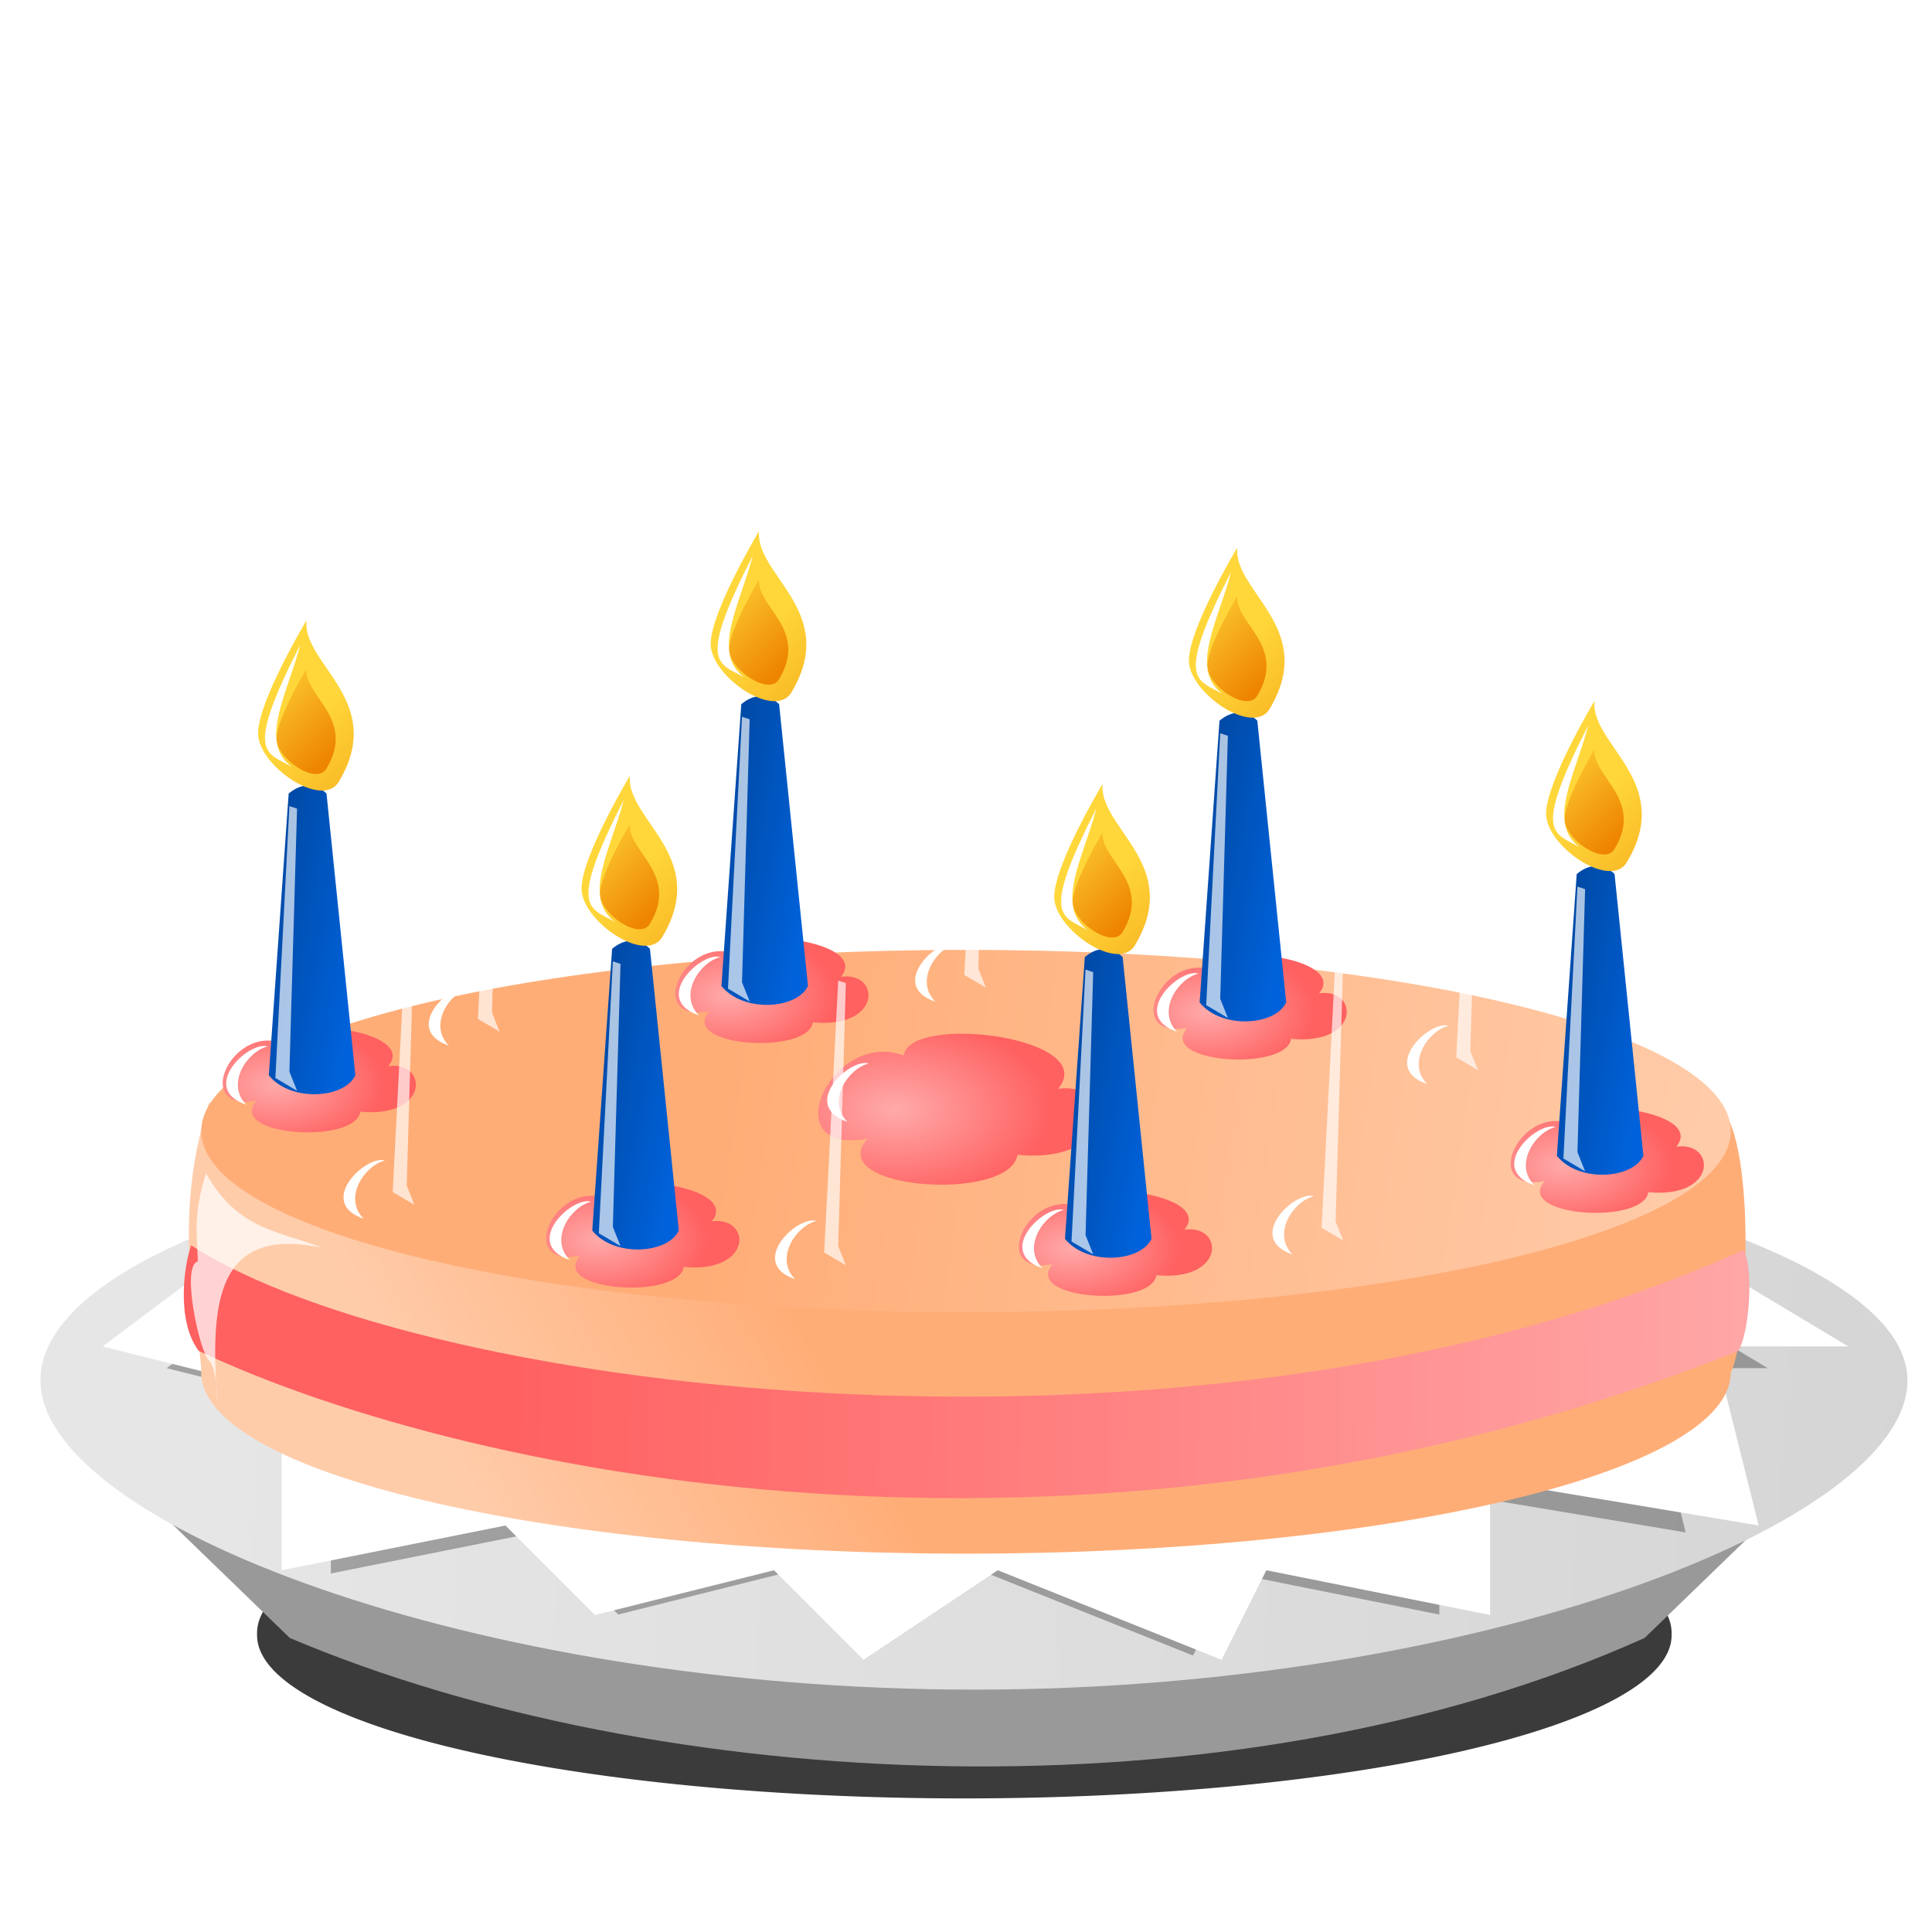 <?xml version="1.0" encoding="UTF-8" standalone="no"?>
<!-- Created with Inkscape (http://www.inkscape.org/) -->
<svg
    xmlns:inkscape="http://www.inkscape.org/namespaces/inkscape"
    xmlns:rdf="http://www.w3.org/1999/02/22-rdf-syntax-ns#"
    xmlns="http://www.w3.org/2000/svg"
    xmlns:sodipodi="http://sodipodi.sourceforge.net/DTD/sodipodi-0.dtd"
    xmlns:cc="http://creativecommons.org/ns#"
    xmlns:xlink="http://www.w3.org/1999/xlink"
    xmlns:dc="http://purl.org/dc/elements/1.1/"
    xmlns:svg="http://www.w3.org/2000/svg"
    xmlns:ns1="http://sozi.baierouge.fr"
    id="svg2"
    sodipodi:docname="anniversary01.svg"
    inkscape:export-filename="anniversary01.png"
    viewBox="0 0 48 48"
    inkscape:export-xdpi="90"
    version="1.1"
    inkscape:export-ydpi="90"
    inkscape:version="0.47 r22583"
  >
  <defs
      id="defs4"
    >
    <linearGradient
        id="linearGradient3799"
      >
      <stop
          id="stop3801"
          style="stop-color:#ffad77"
          offset="0"
      />
      <stop
          id="stop3803"
          style="stop-color:#ffccaa"
          offset="1"
      />
    </linearGradient
    >
    <filter
        id="filter3827"
        inkscape:collect="always"
      >
      <feGaussianBlur
          id="feGaussianBlur3829"
          stdDeviation="0.245"
          inkscape:collect="always"
      />
    </filter
    >
    <linearGradient
        id="linearGradient2904"
        y2="1042.4"
        gradientUnits="userSpaceOnUse"
        x2="48"
        y1="1040.4"
        x1="6"
        inkscape:collect="always"
      >
      <stop
          id="stop3793"
          style="stop-color:#e6e6e6"
          offset="0"
      />
      <stop
          id="stop3795"
          style="stop-color:#d5d5d5"
          offset="1"
      />
    </linearGradient
    >
    <linearGradient
        id="linearGradient3635"
      >
      <stop
          id="stop3637"
          style="stop-color:#003e8c"
          offset="0"
      />
      <stop
          id="stop3639"
          style="stop-color:#0062db"
          offset="1"
      />
    </linearGradient
    >
    <filter
        id="filter4496"
        height="1.07"
        width="1.774"
        y="-.035"
        x="-.387"
        inkscape:collect="always"
      >
      <feGaussianBlur
          id="feGaussianBlur4498"
          stdDeviation="0.121"
          inkscape:collect="always"
      />
    </filter
    >
    <linearGradient
        id="linearGradient3669"
      >
      <stop
          id="stop3671"
          style="stop-color:#ffd73b"
          offset="0"
      />
      <stop
          id="stop3673"
          style="stop-color:#ee8400"
          offset="1"
      />
    </linearGradient
    >
    <filter
        id="filter3855"
        height="1.115"
        width="1.398"
        y="-.058"
        x="-.199"
        inkscape:collect="always"
      >
      <feGaussianBlur
          id="feGaussianBlur3857"
          stdDeviation="0.181"
          inkscape:collect="always"
      />
    </filter
    >
    <linearGradient
        id="linearGradient3044"
      >
      <stop
          id="stop3046"
          style="stop-color:#ffaaaa"
          offset="0"
      />
      <stop
          id="stop3048"
          style="stop-color:#ff6060"
          offset="1"
      />
    </linearGradient
    >
    <filter
        id="filter4614"
        height="1.288"
        width="1.407"
        y="-.144"
        x="-.204"
        inkscape:collect="always"
      >
      <feGaussianBlur
          id="feGaussianBlur4616"
          stdDeviation="0.088"
          inkscape:collect="always"
      />
    </filter
    >
    <radialGradient
        id="radialGradient4647"
        xlink:href="#linearGradient3044"
        gradientUnits="userSpaceOnUse"
        cy="14.701"
        cx="3.714"
        gradientTransform="matrix(.494 .421 -.717 .29 20.173 1016.4)"
        r="3.119"
        inkscape:collect="always"
    />
    <linearGradient
        id="linearGradient4649"
        y2="13.525"
        xlink:href="#linearGradient3635"
        gradientUnits="userSpaceOnUse"
        x2="6.879"
        gradientTransform="matrix(.717 0 0 .717 8.39 1011.2)"
        y1="12.515"
        x1="1.579"
        inkscape:collect="always"
    />
    <linearGradient
        id="linearGradient4651"
        y2="23"
        xlink:href="#linearGradient3669"
        gradientUnits="userSpaceOnUse"
        x2="36"
        gradientTransform="translate(-5.495 -43.663)"
        y1="13"
        x1="27"
        inkscape:collect="always"
    />
    <linearGradient
        id="linearGradient4653"
        y2="15"
        xlink:href="#linearGradient3669"
        gradientUnits="userSpaceOnUse"
        x2="28"
        gradientTransform="translate(-4.495 -43.663)"
        y1="10"
        x1="23"
        inkscape:collect="always"
    />
    <radialGradient
        id="radialGradient4907"
        xlink:href="#linearGradient3044"
        gradientUnits="userSpaceOnUse"
        cy="14.701"
        cx="3.714"
        gradientTransform="matrix(.715 .61 -1.038 .42 16.605 1029.6)"
        r="3.119"
        inkscape:collect="always"
    />
    <linearGradient
        id="linearGradient4993"
        y2="33.838"
        xlink:href="#linearGradient3799"
        gradientUnits="userSpaceOnUse"
        x2="42"
        y1="30.151"
        x1="17.026"
        inkscape:collect="always"
    />
    <linearGradient
        id="linearGradient4995"
        y2="1043"
        xlink:href="#linearGradient3799"
        gradientUnits="userSpaceOnUse"
        x2="12.29"
        y1="1038.4"
        x1="20.552"
        inkscape:collect="always"
    />
    <linearGradient
        id="linearGradient5009"
        y2="1043"
        xlink:href="#linearGradient3044"
        gradientUnits="userSpaceOnUse"
        x2="12.29"
        gradientTransform="translate(0 -1004.4)"
        y1="1043.4"
        x1="44.927"
        inkscape:collect="always"
    />
    <filter
        id="filter5025"
        height="1.265"
        width="1.463"
        y="-.133"
        x="-.231"
        inkscape:collect="always"
      >
      <feGaussianBlur
          id="feGaussianBlur5027"
          stdDeviation="0.313"
          inkscape:collect="always"
      />
    </filter
    >
    <filter
        id="filter3803"
        height="1.208"
        width="1.041"
        y="-.104"
        x="-.02"
        inkscape:collect="always"
      >
      <feGaussianBlur
          id="feGaussianBlur3805"
          stdDeviation="0.352"
          inkscape:collect="always"
      />
    </filter
    >
  </defs
  >
  <sodipodi:namedview
      id="base"
      bordercolor="#666666"
      inkscape:pageshadow="2"
      inkscape:window-y="24"
      pagecolor="#ffffff"
      inkscape:window-height="926"
      inkscape:window-maximized="0"
      inkscape:zoom="1"
      inkscape:window-x="456"
      showgrid="false"
      borderopacity="1.0"
      inkscape:current-layer="layer1"
      inkscape:cx="24"
      inkscape:cy="24"
      inkscape:window-width="1206"
      inkscape:pageopacity="0.0"
      inkscape:document-units="px"
    >
    <inkscape:grid
        id="grid2816"
        enabled="true"
        visible="true"
        snapvisiblegridlinesonly="true"
        type="xygrid"
        empspacing="5"
    />
  </sodipodi:namedview
  >
  <g
      id="layer1"
      inkscape:label="Layer 1"
      inkscape:groupmode="layer"
      transform="translate(0 -1004.4)"
    >
    <path
        id="path3752"
        sodipodi:rx="20.672565"
        sodipodi:ry="4.0707965"
        style="filter:url(#filter3803);fill-rule:evenodd;fill:#000000;fill-opacity:.769"
        sodipodi:type="arc"
        d="m45.451 40.46a20.673 4.071 0 1 1 -41.345 0 20.673 4.071 0 1 1 41.345 0z"
        transform="matrix(.85 0 0 .996 2.897 1004.7)"
        sodipodi:cy="40.460178"
        sodipodi:cx="24.778761"
    />
    <g
        id="g2898"
        transform="matrix(1.02 0 0 1.02 -.96 -21.184)"
      >
      <path
          id="path3750"
          sodipodi:nodetypes="ccccc"
          style="color:#000000;fill:#999999"
          d="m4 1041.5 4 3.871c8.885 3.77 22.858 4.558 33 0l4-3.871h-41z"
      />
      <path
          id="path3594"
          sodipodi:nodetypes="csssc"
          style="fill-rule:evenodd;fill:url(#linearGradient2904)"
          d="m47.402 1039.1c0 3.466-10.512 7.53-22.727 7.53s-22.749-4.064-22.749-7.53c0-3.466 9.902-6.275 22.117-6.275s23.359 2.809 23.359 6.275z"
      />
      <path
          id="path3821"
          style="fill-opacity:.299;color:#000000;filter:url(#filter3827);fill:#000000"
          d="m9 1035.8-4 3 4 1v4l5-1 2 2 4-1 2 2 3-2 5 2 1-2 5 1v-3l6 1-1-4h3l-5-3-26 1-4-1z"
      />
      <path
          id="path3748"
          sodipodi:nodetypes="ccccccccccccccccccc"
          style="color:#000000;fill:#ffffff"
          d="m7.802 1035-4.361 3.271 4.361 1.09v4.361l5.451-1.09 2.18 2.18 4.361-1.09 2.18 2.18 3.271-2.18 5.451 2.18 1.09-2.18 5.451 1.09v-3.271l6.541 1.09-1.09-4.361h3.271l-5.451-3.271-29.461-0.622-3.244 0.622z"
      />
    </g
    >
    <path
        id="path2906"
        sodipodi:nodetypes="csscscc"
        style="fill:url(#linearGradient4995);fill-rule:evenodd"
        d="m43 1038.5c0 2.485-8.507 4.5-19 4.5s-19-2.015-19-4.5c0-0.927-0.807-3.693 0.193-6.693 2.302-0.968 12.228 2.193 18.807 2.193 7.734 0 15.214-2.074 18.614-2.193 1.058 0.56 0.821 5.895 0.386 6.693z"
    />
    <path
        id="path2908"
        sodipodi:rx="19"
        sodipodi:ry="4.5"
        style="fill:url(#linearGradient4993);fill-rule:evenodd"
        sodipodi:type="arc"
        d="m42 31.5c0 2.485-8.507 4.5-19 4.5s-19-2.015-19-4.5 8.507-4.5 19-4.5 19 2.015 19 4.5z"
        transform="translate(1 1001)"
        sodipodi:cy="31.5"
        sodipodi:cx="23"
    />
    <g
        id="g4628"
        transform="translate(-4.622 9.116)"
      >
      <path
          id="path4630"
          sodipodi:nodetypes="ccccc"
          style="color:#000000;fill:url(#radialGradient4647)"
          d="m11.621 1021.2c-1.238-0.458-2.249 1.716-0.623 1.429-0.766 0.877 2.447 1.098 2.575 0.275 1.727 0.163 1.686-1.27 0.696-1.132 0.739-0.887-2.544-1.301-2.648-0.573z"
      />
      <path
          id="path4632"
          sodipodi:nodetypes="ccccc"
          style="color:#000000;fill:url(#linearGradient4649)"
          d="m11.794 1015-0.493 6.999c0.537 0.672 1.881 0.582 2.15 0l-0.717-6.999s-0.404-0.449-0.94 0z"
      />
      <g
          id="g4634"
          transform="matrix(.401 0 0 .401 3.212 1025.8)"
        >
        <path
            id="path4636"
            sodipodi:nodetypes="cssc"
            style="color:#000000;fill:url(#linearGradient4651)"
            d="m22.505-37.663s-3 5-3 7 3.971 4.715 5 3c3-5-2.265-7.268-2-10z"
        />
        <path
            id="path4638"
            sodipodi:nodetypes="cssc"
            style="color:#000000;fill:url(#linearGradient4653)"
            d="m22.505-34.663s-1.855 3.091-1.855 4.328 2.455 2.915 3.091 1.855c1.855-3.091-1.4-4.493-1.236-6.182z"
        />
        <path
            id="path4640"
            sodipodi:nodetypes="ccc"
            style="color:#000000;filter:url(#filter3855);fill:#ffffff"
            d="m22.122-36.154c-0.832 3.141-2.587 6.017-0.536 7.562-1.585-0.924-2.962-0.716 0.536-7.562z"
        />
      </g
      >
      <path
          id="path4642"
          sodipodi:nodetypes="cccccc"
          style="fill-opacity:.667;color:#000000;filter:url(#filter4496);fill:#ffffff"
          transform="matrix(.717 0 0 .717 8.45 1010.2)"
          d="m4.689 7.129-0.486 9.422 0.751 0.442-0.265-0.663 0.265-9.113-0.265-0.088z"
      />
      <path
          id="path4644"
          sodipodi:nodetypes="ccc"
          style="color:#000000;filter:url(#filter4614);fill:#ffffff"
          transform="translate(0 1004.4)"
          d="m11.273 16.883c-0.506 0.12-1.052 0.927-0.531 1.448-1.19-0.406 0.055-1.593 0.531-1.448z"
      />
    </g
    >
    <g
        id="g4655"
        transform="translate(.41 7.647)"
      >
      <path
          id="path4657"
          sodipodi:nodetypes="ccccc"
          style="color:#000000;fill:url(#radialGradient4647)"
          d="m11.621 1021.2c-1.238-0.458-2.249 1.716-0.623 1.429-0.766 0.877 2.447 1.098 2.575 0.275 1.727 0.163 1.686-1.27 0.696-1.132 0.739-0.887-2.544-1.301-2.648-0.573z"
      />
      <path
          id="path4659"
          sodipodi:nodetypes="ccccc"
          style="color:#000000;fill:url(#linearGradient4649)"
          d="m11.794 1015-0.493 6.999c0.537 0.672 1.881 0.582 2.15 0l-0.717-6.999s-0.404-0.449-0.94 0z"
      />
      <g
          id="g4661"
          transform="matrix(.401 0 0 .401 3.212 1025.8)"
        >
        <path
            id="path4663"
            sodipodi:nodetypes="cssc"
            style="color:#000000;fill:url(#linearGradient4651)"
            d="m22.505-37.663s-3 5-3 7 3.971 4.715 5 3c3-5-2.265-7.268-2-10z"
        />
        <path
            id="path4665"
            sodipodi:nodetypes="cssc"
            style="color:#000000;fill:url(#linearGradient4653)"
            d="m22.505-34.663s-1.855 3.091-1.855 4.328 2.455 2.915 3.091 1.855c1.855-3.091-1.4-4.493-1.236-6.182z"
        />
        <path
            id="path4667"
            sodipodi:nodetypes="ccc"
            style="color:#000000;filter:url(#filter3855);fill:#ffffff"
            d="m22.122-36.154c-0.832 3.141-2.587 6.017-0.536 7.562-1.585-0.924-2.962-0.716 0.536-7.562z"
        />
      </g
      >
      <path
          id="path4669"
          sodipodi:nodetypes="cccccc"
          style="fill-opacity:.667;color:#000000;filter:url(#filter4496);fill:#ffffff"
          transform="matrix(.717 0 0 .717 8.45 1010.2)"
          d="m4.689 7.129-0.486 9.422 0.751 0.442-0.265-0.663 0.265-9.113-0.265-0.088z"
      />
      <path
          id="path4671"
          sodipodi:nodetypes="ccc"
          style="color:#000000;filter:url(#filter4614);fill:#ffffff"
          transform="translate(0 1004.4)"
          d="m11.273 16.883c-0.506 0.12-1.052 0.927-0.531 1.448-1.19-0.406 0.055-1.593 0.531-1.448z"
      />
    </g
    >
    <g
        id="g4681"
        transform="translate(6.623 6.896)"
      >
      <path
          id="path4683"
          sodipodi:nodetypes="ccccc"
          style="color:#000000;fill:url(#radialGradient4647)"
          d="m11.621 1021.2c-1.238-0.458-2.249 1.716-0.623 1.429-0.766 0.877 2.447 1.098 2.575 0.275 1.727 0.163 1.686-1.27 0.696-1.132 0.739-0.887-2.544-1.301-2.648-0.573z"
      />
      <path
          id="path4685"
          sodipodi:nodetypes="ccccc"
          style="color:#000000;fill:url(#linearGradient4649)"
          d="m11.794 1015-0.493 6.999c0.537 0.672 1.881 0.582 2.15 0l-0.717-6.999s-0.404-0.449-0.94 0z"
      />
      <g
          id="g4687"
          transform="matrix(.401 0 0 .401 3.212 1025.8)"
        >
        <path
            id="path4689"
            sodipodi:nodetypes="cssc"
            style="color:#000000;fill:url(#linearGradient4651)"
            d="m22.505-37.663s-3 5-3 7 3.971 4.715 5 3c3-5-2.265-7.268-2-10z"
        />
        <path
            id="path4691"
            sodipodi:nodetypes="cssc"
            style="color:#000000;fill:url(#linearGradient4653)"
            d="m22.505-34.663s-1.855 3.091-1.855 4.328 2.455 2.915 3.091 1.855c1.855-3.091-1.4-4.493-1.236-6.182z"
        />
        <path
            id="path4693"
            sodipodi:nodetypes="ccc"
            style="color:#000000;filter:url(#filter3855);fill:#ffffff"
            d="m22.122-36.154c-0.832 3.141-2.587 6.017-0.536 7.562-1.585-0.924-2.962-0.716 0.536-7.562z"
        />
      </g
      >
      <path
          id="path4695"
          sodipodi:nodetypes="cccccc"
          style="fill-opacity:.667;color:#000000;filter:url(#filter4496);fill:#ffffff"
          transform="matrix(.717 0 0 .717 8.45 1010.2)"
          d="m4.689 7.129-0.486 9.422 0.751 0.442-0.265-0.663 0.265-9.113-0.265-0.088z"
      />
      <path
          id="path4697"
          sodipodi:nodetypes="ccc"
          style="color:#000000;filter:url(#filter4614);fill:#ffffff"
          transform="translate(0 1004.4)"
          d="m11.273 16.883c-0.506 0.12-1.052 0.927-0.531 1.448-1.19-0.406 0.055-1.593 0.531-1.448z"
      />
    </g
    >
    <g
        id="g4707"
        transform="translate(12.495 6.555)"
      >
      <path
          id="path4709"
          sodipodi:nodetypes="ccccc"
          style="color:#000000;fill:url(#radialGradient4647)"
          d="m11.621 1021.2c-1.238-0.458-2.249 1.716-0.623 1.429-0.766 0.877 2.447 1.098 2.575 0.275 1.727 0.163 1.686-1.27 0.696-1.132 0.739-0.887-2.544-1.301-2.648-0.573z"
      />
      <path
          id="path4711"
          sodipodi:nodetypes="ccccc"
          style="color:#000000;fill:url(#linearGradient4649)"
          d="m11.794 1015-0.493 6.999c0.537 0.672 1.881 0.582 2.15 0l-0.717-6.999s-0.404-0.449-0.94 0z"
      />
      <g
          id="g4713"
          transform="matrix(.401 0 0 .401 3.212 1025.8)"
        >
        <path
            id="path4715"
            sodipodi:nodetypes="cssc"
            style="color:#000000;fill:url(#linearGradient4651)"
            d="m22.505-37.663s-3 5-3 7 3.971 4.715 5 3c3-5-2.265-7.268-2-10z"
        />
        <path
            id="path4717"
            sodipodi:nodetypes="cssc"
            style="color:#000000;fill:url(#linearGradient4653)"
            d="m22.505-34.663s-1.855 3.091-1.855 4.328 2.455 2.915 3.091 1.855c1.855-3.091-1.4-4.493-1.236-6.182z"
        />
        <path
            id="path4719"
            sodipodi:nodetypes="ccc"
            style="color:#000000;filter:url(#filter3855);fill:#ffffff"
            d="m22.122-36.154c-0.832 3.141-2.587 6.017-0.536 7.562-1.585-0.924-2.962-0.716 0.536-7.562z"
        />
      </g
      >
      <path
          id="path4721"
          sodipodi:nodetypes="cccccc"
          style="fill-opacity:.667;color:#000000;filter:url(#filter4496);fill:#ffffff"
          transform="matrix(.717 0 0 .717 8.45 1010.2)"
          d="m4.689 7.129-0.486 9.422 0.751 0.442-0.265-0.663 0.265-9.113-0.265-0.088z"
      />
      <path
          id="path4723"
          sodipodi:nodetypes="ccc"
          style="color:#000000;filter:url(#filter4614);fill:#ffffff"
          transform="translate(0 1004.4)"
          d="m11.273 16.883c-0.506 0.12-1.052 0.927-0.531 1.448-1.19-0.406 0.055-1.593 0.531-1.448z"
      />
    </g
    >
    <g
        id="g4733"
        transform="translate(18.504 7.306)"
      >
      <path
          id="path4735"
          sodipodi:nodetypes="ccccc"
          style="color:#000000;fill:url(#radialGradient4647)"
          d="m11.621 1021.2c-1.238-0.458-2.249 1.716-0.623 1.429-0.766 0.877 2.447 1.098 2.575 0.275 1.727 0.163 1.686-1.27 0.696-1.132 0.739-0.887-2.544-1.301-2.648-0.573z"
      />
      <path
          id="path4737"
          sodipodi:nodetypes="ccccc"
          style="color:#000000;fill:url(#linearGradient4649)"
          d="m11.794 1015-0.493 6.999c0.537 0.672 1.881 0.582 2.15 0l-0.717-6.999s-0.404-0.449-0.94 0z"
      />
      <g
          id="g4739"
          transform="matrix(.401 0 0 .401 3.212 1025.8)"
        >
        <path
            id="path4741"
            sodipodi:nodetypes="cssc"
            style="color:#000000;fill:url(#linearGradient4651)"
            d="m22.505-37.663s-3 5-3 7 3.971 4.715 5 3c3-5-2.265-7.268-2-10z"
        />
        <path
            id="path4743"
            sodipodi:nodetypes="cssc"
            style="color:#000000;fill:url(#linearGradient4653)"
            d="m22.505-34.663s-1.855 3.091-1.855 4.328 2.455 2.915 3.091 1.855c1.855-3.091-1.4-4.493-1.236-6.182z"
        />
        <path
            id="path4745"
            sodipodi:nodetypes="ccc"
            style="color:#000000;filter:url(#filter3855);fill:#ffffff"
            d="m22.122-36.154c-0.832 3.141-2.587 6.017-0.536 7.562-1.585-0.924-2.962-0.716 0.536-7.562z"
        />
      </g
      >
      <path
          id="path4747"
          sodipodi:nodetypes="cccccc"
          style="fill-opacity:.667;color:#000000;filter:url(#filter4496);fill:#ffffff"
          transform="matrix(.717 0 0 .717 8.45 1010.2)"
          d="m4.689 7.129-0.486 9.422 0.751 0.442-0.265-0.663 0.265-9.113-0.265-0.088z"
      />
      <path
          id="path4749"
          sodipodi:nodetypes="ccc"
          style="color:#000000;filter:url(#filter4614);fill:#ffffff"
          transform="translate(0 1004.4)"
          d="m11.273 16.883c-0.506 0.12-1.052 0.927-0.531 1.448-1.19-0.406 0.055-1.593 0.531-1.448z"
      />
    </g
    >
    <g
        id="g4759"
        transform="translate(24.717 8.603)"
      >
      <path
          id="path4761"
          sodipodi:nodetypes="ccccc"
          style="color:#000000;fill:url(#radialGradient4647)"
          d="m11.621 1021.2c-1.238-0.458-2.249 1.716-0.623 1.429-0.766 0.877 2.447 1.098 2.575 0.275 1.727 0.163 1.686-1.27 0.696-1.132 0.739-0.887-2.544-1.301-2.648-0.573z"
      />
      <path
          id="path4763"
          sodipodi:nodetypes="ccccc"
          style="color:#000000;fill:url(#linearGradient4649)"
          d="m11.794 1015-0.493 6.999c0.537 0.672 1.881 0.582 2.15 0l-0.717-6.999s-0.404-0.449-0.94 0z"
      />
      <g
          id="g4765"
          transform="matrix(.401 0 0 .401 3.212 1025.8)"
        >
        <path
            id="path4767"
            sodipodi:nodetypes="cssc"
            style="color:#000000;fill:url(#linearGradient4651)"
            d="m22.505-37.663s-3 5-3 7 3.971 4.715 5 3c3-5-2.265-7.268-2-10z"
        />
        <path
            id="path4769"
            sodipodi:nodetypes="cssc"
            style="color:#000000;fill:url(#linearGradient4653)"
            d="m22.505-34.663s-1.855 3.091-1.855 4.328 2.455 2.915 3.091 1.855c1.855-3.091-1.4-4.493-1.236-6.182z"
        />
        <path
            id="path4771"
            sodipodi:nodetypes="ccc"
            style="color:#000000;filter:url(#filter3855);fill:#ffffff"
            d="m22.122-36.154c-0.832 3.141-2.587 6.017-0.536 7.562-1.585-0.924-2.962-0.716 0.536-7.562z"
        />
      </g
      >
      <path
          id="path4773"
          sodipodi:nodetypes="cccccc"
          style="fill-opacity:.667;color:#000000;filter:url(#filter4496);fill:#ffffff"
          transform="matrix(.717 0 0 .717 8.45 1010.2)"
          d="m4.689 7.129-0.486 9.422 0.751 0.442-0.265-0.663 0.265-9.113-0.265-0.088z"
      />
      <path
          id="path4775"
          sodipodi:nodetypes="ccc"
          style="color:#000000;filter:url(#filter4614);fill:#ffffff"
          transform="translate(0 1004.4)"
          d="m11.273 16.883c-0.506 0.12-1.052 0.927-0.531 1.448-1.19-0.406 0.055-1.593 0.531-1.448z"
      />
    </g
    >
    <g
        id="g4785"
        transform="translate(27.379 11.116)"
      >
      <path
          id="path4787"
          sodipodi:nodetypes="ccccc"
          style="color:#000000;fill:url(#radialGradient4647)"
          d="m11.621 1021.2c-1.238-0.458-2.249 1.716-0.623 1.429-0.766 0.877 2.447 1.098 2.575 0.275 1.727 0.163 1.686-1.27 0.696-1.132 0.739-0.887-2.544-1.301-2.648-0.573z"
      />
      <path
          id="path4789"
          sodipodi:nodetypes="ccccc"
          style="color:#000000;fill:url(#linearGradient4649)"
          d="m11.794 1015-0.493 6.999c0.537 0.672 1.881 0.582 2.15 0l-0.717-6.999s-0.404-0.449-0.94 0z"
      />
      <g
          id="g4791"
          transform="matrix(.401 0 0 .401 3.212 1025.8)"
        >
        <path
            id="path4793"
            sodipodi:nodetypes="cssc"
            style="color:#000000;fill:url(#linearGradient4651)"
            d="m22.505-37.663s-3 5-3 7 3.971 4.715 5 3c3-5-2.265-7.268-2-10z"
        />
        <path
            id="path4795"
            sodipodi:nodetypes="cssc"
            style="color:#000000;fill:url(#linearGradient4653)"
            d="m22.505-34.663s-1.855 3.091-1.855 4.328 2.455 2.915 3.091 1.855c1.855-3.091-1.4-4.493-1.236-6.182z"
        />
        <path
            id="path4797"
            sodipodi:nodetypes="ccc"
            style="color:#000000;filter:url(#filter3855);fill:#ffffff"
            d="m22.122-36.154c-0.832 3.141-2.587 6.017-0.536 7.562-1.585-0.924-2.962-0.716 0.536-7.562z"
        />
      </g
      >
      <path
          id="path4799"
          sodipodi:nodetypes="cccccc"
          style="fill-opacity:.667;color:#000000;filter:url(#filter4496);fill:#ffffff"
          transform="matrix(.717 0 0 .717 8.45 1010.2)"
          d="m4.689 7.129-0.486 9.422 0.751 0.442-0.265-0.663 0.265-9.113-0.265-0.088z"
      />
      <path
          id="path4801"
          sodipodi:nodetypes="ccc"
          style="color:#000000;filter:url(#filter4614);fill:#ffffff"
          transform="translate(0 1004.4)"
          d="m11.273 16.883c-0.506 0.12-1.052 0.927-0.531 1.448-1.19-0.406 0.055-1.593 0.531-1.448z"
      />
    </g
    >
    <g
        id="g4811"
        transform="translate(21.371 12.836)"
      >
      <path
          id="path4813"
          sodipodi:nodetypes="ccccc"
          style="color:#000000;fill:url(#radialGradient4647)"
          d="m11.621 1021.2c-1.238-0.458-2.249 1.716-0.623 1.429-0.766 0.877 2.447 1.098 2.575 0.275 1.727 0.163 1.686-1.27 0.696-1.132 0.739-0.887-2.544-1.301-2.648-0.573z"
      />
      <path
          id="path4815"
          sodipodi:nodetypes="ccccc"
          style="color:#000000;fill:url(#linearGradient4649)"
          d="m11.794 1015-0.493 6.999c0.537 0.672 1.881 0.582 2.15 0l-0.717-6.999s-0.404-0.449-0.94 0z"
      />
      <g
          id="g4817"
          transform="matrix(.401 0 0 .401 3.212 1025.8)"
        >
        <path
            id="path4819"
            sodipodi:nodetypes="cssc"
            style="color:#000000;fill:url(#linearGradient4651)"
            d="m22.505-37.663s-3 5-3 7 3.971 4.715 5 3c3-5-2.265-7.268-2-10z"
        />
        <path
            id="path4821"
            sodipodi:nodetypes="cssc"
            style="color:#000000;fill:url(#linearGradient4653)"
            d="m22.505-34.663s-1.855 3.091-1.855 4.328 2.455 2.915 3.091 1.855c1.855-3.091-1.4-4.493-1.236-6.182z"
        />
        <path
            id="path4823"
            sodipodi:nodetypes="ccc"
            style="color:#000000;filter:url(#filter3855);fill:#ffffff"
            d="m22.122-36.154c-0.832 3.141-2.587 6.017-0.536 7.562-1.585-0.924-2.962-0.716 0.536-7.562z"
        />
      </g
      >
      <path
          id="path4825"
          sodipodi:nodetypes="cccccc"
          style="fill-opacity:.667;color:#000000;filter:url(#filter4496);fill:#ffffff"
          transform="matrix(.717 0 0 .717 8.45 1010.2)"
          d="m4.689 7.129-0.486 9.422 0.751 0.442-0.265-0.663 0.265-9.113-0.265-0.088z"
      />
      <path
          id="path4827"
          sodipodi:nodetypes="ccc"
          style="color:#000000;filter:url(#filter4614);fill:#ffffff"
          transform="translate(0 1004.4)"
          d="m11.273 16.883c-0.506 0.12-1.052 0.927-0.531 1.448-1.19-0.406 0.055-1.593 0.531-1.448z"
      />
    </g
    >
    <g
        id="g4889"
        transform="translate(18.23 -6.077)"
      >
      <path
          id="path4891"
          sodipodi:nodetypes="ccccc"
          style="color:#000000;fill:url(#radialGradient4907)"
          d="m4.222 1036.7c-1.793-0.662-3.256 2.484-0.902 2.069-1.109 1.27 3.543 1.59 3.729 0.399 2.5 0.236 2.441-1.838 1.008-1.639 1.07-1.284-3.683-1.883-3.834-0.829z"
      />
      <path
          id="path4905"
          sodipodi:nodetypes="ccc"
          style="color:#000000;filter:url(#filter4614);fill:#ffffff"
          d="m3.353 1036.9c-0.506 0.12-1.052 0.927-0.531 1.448-1.19-0.406 0.055-1.593 0.531-1.448z"
      />
    </g
    >
    <g
        id="g4837"
        transform="translate(15.158 13.178)"
      >
      <path
          id="path4839"
          sodipodi:nodetypes="ccccc"
          style="color:#000000;fill:url(#radialGradient4647)"
          d="m11.621 1021.2c-1.238-0.458-2.249 1.716-0.623 1.429-0.766 0.877 2.447 1.098 2.575 0.275 1.727 0.163 1.686-1.27 0.696-1.132 0.739-0.887-2.544-1.301-2.648-0.573z"
      />
      <path
          id="path4841"
          sodipodi:nodetypes="ccccc"
          style="color:#000000;fill:url(#linearGradient4649)"
          d="m11.794 1015-0.493 6.999c0.537 0.672 1.881 0.582 2.15 0l-0.717-6.999s-0.404-0.449-0.94 0z"
      />
      <g
          id="g4843"
          transform="matrix(.401 0 0 .401 3.212 1025.8)"
        >
        <path
            id="path4845"
            sodipodi:nodetypes="cssc"
            style="color:#000000;fill:url(#linearGradient4651)"
            d="m22.505-37.663s-3 5-3 7 3.971 4.715 5 3c3-5-2.265-7.268-2-10z"
        />
        <path
            id="path4847"
            sodipodi:nodetypes="cssc"
            style="color:#000000;fill:url(#linearGradient4653)"
            d="m22.505-34.663s-1.855 3.091-1.855 4.328 2.455 2.915 3.091 1.855c1.855-3.091-1.4-4.493-1.236-6.182z"
        />
        <path
            id="path4849"
            sodipodi:nodetypes="ccc"
            style="color:#000000;filter:url(#filter3855);fill:#ffffff"
            d="m22.122-36.154c-0.832 3.141-2.587 6.017-0.536 7.562-1.585-0.924-2.962-0.716 0.536-7.562z"
        />
      </g
      >
      <path
          id="path4851"
          sodipodi:nodetypes="cccccc"
          style="fill-opacity:.667;color:#000000;filter:url(#filter4496);fill:#ffffff"
          transform="matrix(.717 0 0 .717 8.45 1010.2)"
          d="m4.689 7.129-0.486 9.422 0.751 0.442-0.265-0.663 0.265-9.113-0.265-0.088z"
      />
      <path
          id="path4853"
          sodipodi:nodetypes="ccc"
          style="color:#000000;filter:url(#filter4614);fill:#ffffff"
          transform="translate(0 1004.4)"
          d="m11.273 16.883c-0.506 0.12-1.052 0.927-0.531 1.448-1.19-0.406 0.055-1.593 0.531-1.448z"
      />
    </g
    >
    <g
        id="g4941"
        transform="translate(9.013 13.451)"
      >
      <path
          id="path4943"
          sodipodi:nodetypes="ccccc"
          style="color:#000000;fill:url(#radialGradient4647)"
          d="m11.621 1021.2c-1.238-0.458-2.249 1.716-0.623 1.429-0.766 0.877 2.447 1.098 2.575 0.275 1.727 0.163 1.686-1.27 0.696-1.132 0.739-0.887-2.544-1.301-2.648-0.573z"
      />
      <path
          id="path4945"
          sodipodi:nodetypes="ccccc"
          style="color:#000000;fill:url(#linearGradient4649)"
          d="m11.794 1015-0.493 6.999c0.537 0.672 1.881 0.582 2.15 0l-0.717-6.999s-0.404-0.449-0.94 0z"
      />
      <g
          id="g4947"
          transform="matrix(.401 0 0 .401 3.212 1025.8)"
        >
        <path
            id="path4949"
            sodipodi:nodetypes="cssc"
            style="color:#000000;fill:url(#linearGradient4651)"
            d="m22.505-37.663s-3 5-3 7 3.971 4.715 5 3c3-5-2.265-7.268-2-10z"
        />
        <path
            id="path4951"
            sodipodi:nodetypes="cssc"
            style="color:#000000;fill:url(#linearGradient4653)"
            d="m22.505-34.663s-1.855 3.091-1.855 4.328 2.455 2.915 3.091 1.855c1.855-3.091-1.4-4.493-1.236-6.182z"
        />
        <path
            id="path4953"
            sodipodi:nodetypes="ccc"
            style="color:#000000;filter:url(#filter3855);fill:#ffffff"
            d="m22.122-36.154c-0.832 3.141-2.587 6.017-0.536 7.562-1.585-0.924-2.962-0.716 0.536-7.562z"
        />
      </g
      >
      <path
          id="path4955"
          d="m4.689 7.129-0.486 9.422 0.751 0.442-0.265-0.663 0.265-9.113-0.265-0.088z"
          sodipodi:nodetypes="cccccc"
          style="fill-opacity:.667;color:#000000;filter:url(#filter4496);fill:#ffffff"
          transform="matrix(.717 0 0 .717 8.45 1010.2)"
      />
      <path
          id="path4957"
          d="m11.273 16.883c-0.506 0.12-1.052 0.927-0.531 1.448-1.19-0.406 0.055-1.593 0.531-1.448z"
          sodipodi:nodetypes="ccc"
          style="color:#000000;filter:url(#filter4614);fill:#ffffff"
          transform="translate(0 1004.4)"
      />
    </g
    >
    <g
        id="g4967"
        transform="translate(3.414 12.973)"
      >
      <path
          id="path4969"
          sodipodi:nodetypes="ccccc"
          style="color:#000000;fill:url(#radialGradient4647)"
          d="m11.621 1021.2c-1.238-0.458-2.249 1.716-0.623 1.429-0.766 0.877 2.447 1.098 2.575 0.275 1.727 0.163 1.686-1.27 0.696-1.132 0.739-0.887-2.544-1.301-2.648-0.573z"
      />
      <path
          id="path4971"
          sodipodi:nodetypes="ccccc"
          style="color:#000000;fill:url(#linearGradient4649)"
          d="m11.794 1015-0.493 6.999c0.537 0.672 1.881 0.582 2.15 0l-0.717-6.999s-0.404-0.449-0.94 0z"
      />
      <g
          id="g4973"
          transform="matrix(.401 0 0 .401 3.212 1025.8)"
        >
        <path
            id="path4975"
            sodipodi:nodetypes="cssc"
            style="color:#000000;fill:url(#linearGradient4651)"
            d="m22.505-37.663s-3 5-3 7 3.971 4.715 5 3c3-5-2.265-7.268-2-10z"
        />
        <path
            id="path4977"
            sodipodi:nodetypes="cssc"
            style="color:#000000;fill:url(#linearGradient4653)"
            d="m22.505-34.663s-1.855 3.091-1.855 4.328 2.455 2.915 3.091 1.855c1.855-3.091-1.4-4.493-1.236-6.182z"
        />
        <path
            id="path4979"
            sodipodi:nodetypes="ccc"
            style="color:#000000;filter:url(#filter3855);fill:#ffffff"
            d="m22.122-36.154c-0.832 3.141-2.587 6.017-0.536 7.562-1.585-0.924-2.962-0.716 0.536-7.562z"
        />
      </g
      >
      <path
          id="path4981"
          d="m4.689 7.129-0.486 9.422 0.751 0.442-0.265-0.663 0.265-9.113-0.265-0.088z"
          sodipodi:nodetypes="cccccc"
          style="fill-opacity:.667;color:#000000;filter:url(#filter4496);fill:#ffffff"
          transform="matrix(.717 0 0 .717 8.45 1010.2)"
      />
      <path
          id="path4983"
          d="m11.273 16.883c-0.506 0.12-1.052 0.927-0.531 1.448-1.19-0.406 0.055-1.593 0.531-1.448z"
          sodipodi:nodetypes="ccc"
          style="color:#000000;filter:url(#filter4614);fill:#ffffff"
          transform="translate(0 1004.4)"
      />
    </g
    >
    <g
        id="g4915"
        transform="translate(-1.707 11.949)"
      >
      <path
          id="path4917"
          sodipodi:nodetypes="ccccc"
          style="color:#000000;fill:url(#radialGradient4647)"
          d="m11.621 1021.2c-1.238-0.458-2.249 1.716-0.623 1.429-0.766 0.877 2.447 1.098 2.575 0.275 1.727 0.163 1.686-1.27 0.696-1.132 0.739-0.887-2.544-1.301-2.648-0.573z"
      />
      <path
          id="path4919"
          sodipodi:nodetypes="ccccc"
          style="color:#000000;fill:url(#linearGradient4649)"
          d="m11.794 1015-0.493 6.999c0.537 0.672 1.881 0.582 2.15 0l-0.717-6.999s-0.404-0.449-0.94 0z"
      />
      <g
          id="g4921"
          transform="matrix(.401 0 0 .401 3.212 1025.8)"
        >
        <path
            id="path4923"
            sodipodi:nodetypes="cssc"
            style="color:#000000;fill:url(#linearGradient4651)"
            d="m22.505-37.663s-3 5-3 7 3.971 4.715 5 3c3-5-2.265-7.268-2-10z"
        />
        <path
            id="path4925"
            sodipodi:nodetypes="cssc"
            style="color:#000000;fill:url(#linearGradient4653)"
            d="m22.505-34.663s-1.855 3.091-1.855 4.328 2.455 2.915 3.091 1.855c1.855-3.091-1.4-4.493-1.236-6.182z"
        />
        <path
            id="path4927"
            sodipodi:nodetypes="ccc"
            style="color:#000000;filter:url(#filter3855);fill:#ffffff"
            d="m22.122-36.154c-0.832 3.141-2.587 6.017-0.536 7.562-1.585-0.924-2.962-0.716 0.536-7.562z"
        />
      </g
      >
      <path
          id="path4929"
          sodipodi:nodetypes="cccccc"
          style="fill-opacity:.667;color:#000000;filter:url(#filter4496);fill:#ffffff"
          transform="matrix(.717 0 0 .717 8.45 1010.2)"
          d="m4.689 7.129-0.486 9.422 0.751 0.442-0.265-0.663 0.265-9.113-0.265-0.088z"
      />
      <path
          id="path4931"
          sodipodi:nodetypes="ccc"
          style="color:#000000;filter:url(#filter4614);fill:#ffffff"
          transform="translate(0 1004.4)"
          d="m11.273 16.883c-0.506 0.12-1.052 0.927-0.531 1.448-1.19-0.406 0.055-1.593 0.531-1.448z"
      />
    </g
    >
    <path
        id="path4997"
        style="fill:url(#linearGradient5009);fill-rule:evenodd"
        sodipodi:nodetypes="ccccc"
        d="m4.75 30.939c-0.173 0.473-0.381 1.87 0.188 2.624 6.949 3.271 22.562 6.261 38.25 0 0.289-0.47 0.381-2.128 0.125-2.505-13.26 5.991-32.826 3.605-38.563-0.119z"
        transform="translate(0 1004.4)"
    />
    <path
        id="path5011"
        sodipodi:nodetypes="cscccc"
        style="fill-opacity:.719;color:#000000;filter:url(#filter5025);fill:#ffffff"
        transform="translate(0 1004.4)"
        d="m5.394 34.822s0.006-0.837-0.205-1.024c-0.225-0.2-0.703-2.351-0.273-2.458-0.02-0.64-0.121-1.199 0.205-2.185 0.803 1.439 1.892 1.439 2.868 1.844-2.712-0.573-2.742 1.536-2.595 3.823z"
    />
  </g
  >
</svg
>
